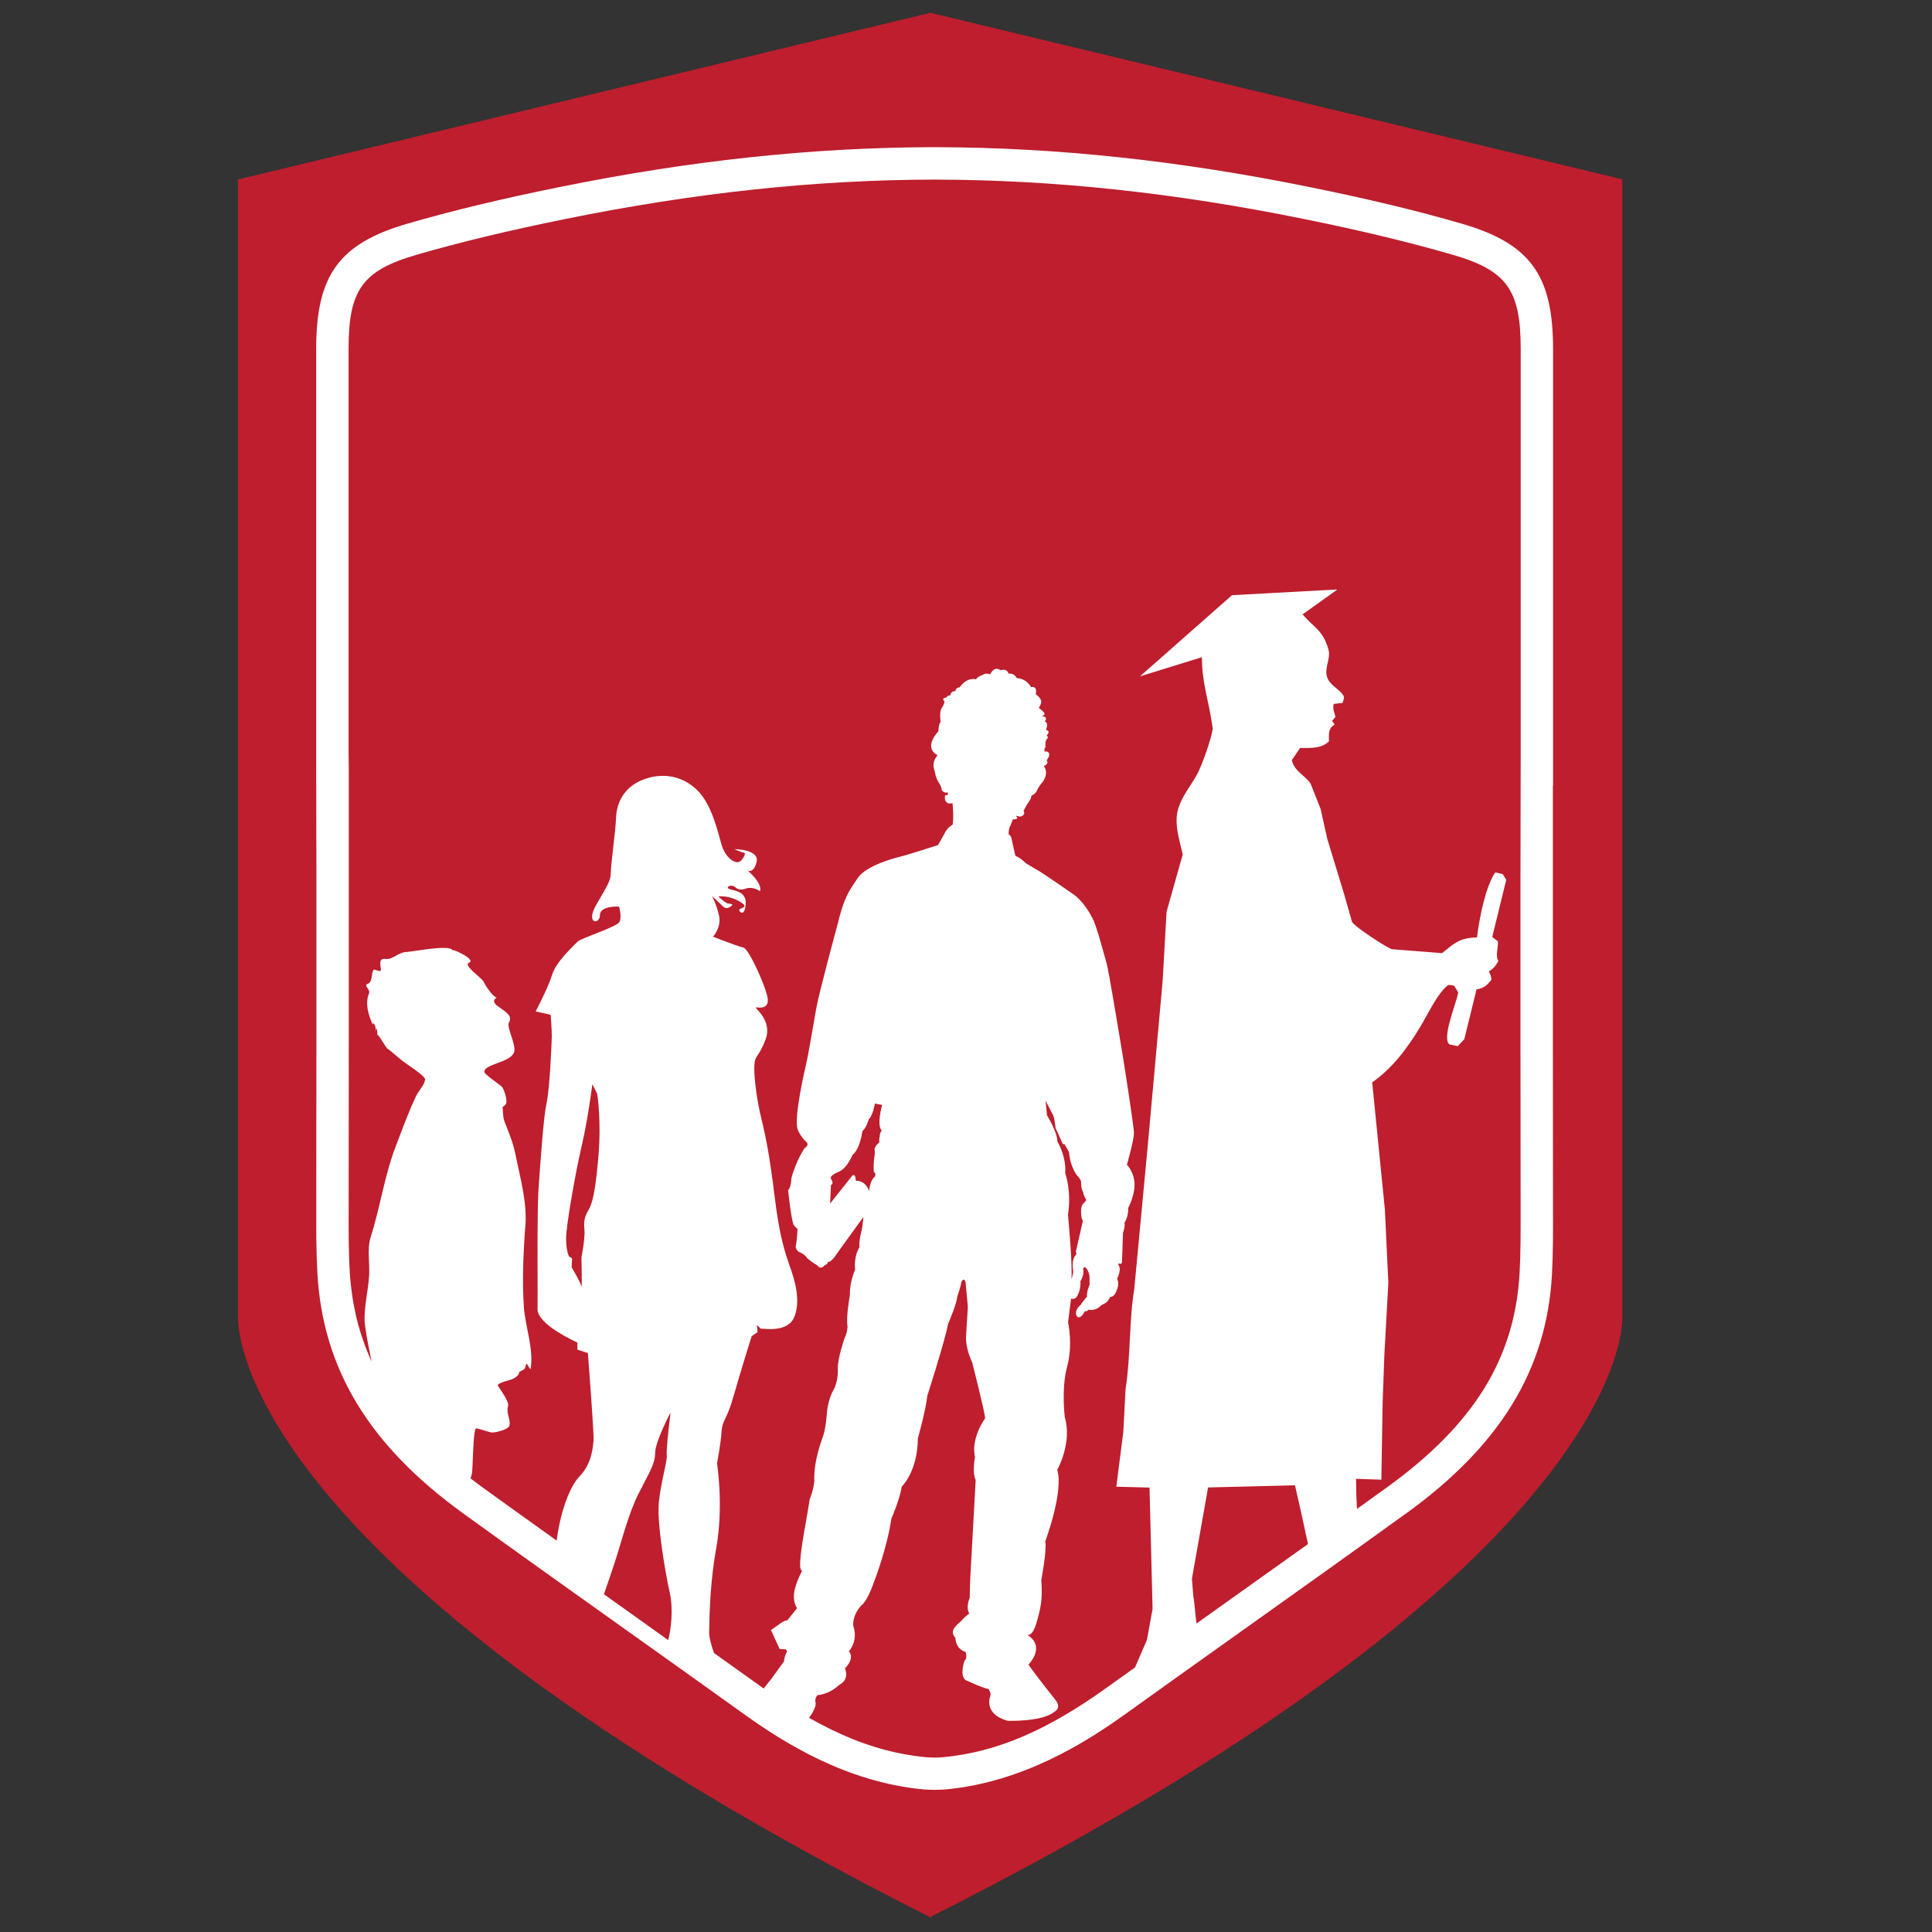 <?xml version="1.0" encoding="UTF-8"?>
<svg id="Layer_1" xmlns="http://www.w3.org/2000/svg" width="500" height="500" version="1.1" viewBox="0 0 500 500">
  <rect x="0" y="0" width="500" height="500" fill="#333333" stroke="none"/>
  <!-- Generator: Adobe Illustrator 29.5.0, SVG Export Plug-In . SVG Version: 2.1.0 Build 137)  -->
  <defs>
    <style>
      .st0 {
        fill: #be1e2d;
      }

      .st1 {
        fill: #fff;
      }
    </style>
  </defs>
  <polygon class="st1" points="79.12 54.11 252.91 17.25 405.63 55.87 409.14 187.52 408.26 332.34 398.6 375.35 322.24 429.77 239.74 482.43 133.54 415.72 71.22 358.67 69.47 222.63 79.12 54.11"/>
  <path class="st0" d="M419.86,340.51V46.41L240.97,3.35v-.08l-.17.04-.31-.07v.15L61.6,46.44v294.1s-4.94,62.83,178.89,155.51v.21c.07-.04.14-.07.21-.11.09.05.18.09.27.14v-.28c183.83-92.68,178.89-155.5,178.89-155.5ZM363.78,391.75c-13.94,10.07-27.94,20.04-41.95,30.01-10.21,7.27-20.42,14.54-30.61,21.85-10.36,7.43-26.43,17.54-46.25,19.47-.66.07-1.31.08-1.96.1l-1.13.04-1.13-.04c-.09,0-.17-.01-.26-.01h0c-.57-.02-1.13-.03-1.71-.09-19.81-1.93-35.88-12.03-46.24-19.47-10.21-7.32-20.44-14.61-30.68-21.9-13.98-9.95-27.96-19.91-41.88-29.96-24.47-17.67-36.49-37.5-37.85-62.4-.3-5.58-.29-11.2-.28-16.63v-2.33c.05-27.93.04-55.86.04-83.79l-.06-27.47v-31.61c0-25.75,0-51.5,0-77.26,0-19.09,5.97-27.27,23.69-32.4,11.59-3.36,24.06-6.36,39.23-9.44,33.73-6.85,65.21-10.22,96.22-10.33h0c.18,0,.36,0,.54,0h.74c31.19.07,62.84,3.45,96.76,10.34,15.17,3.08,27.64,6.08,39.23,9.44,17.72,5.13,23.7,13.31,23.69,32.4-.01,25.75,0,51.5,0,77.26v35.8s-.05,0-.05,0v23.96c0,27.7-.01,55.4.03,83.11v2.47c.02,5.6.04,11.38-.26,16.93-1.34,24.6-13.37,44.29-37.86,61.97Z"/>
  <g>
    <g>
      <path class="st0" d="M154.95,298.23c.58-7.29-.19-14.78-.48-15.37-.29-.58-1.17-2.24-1.17-2.24,0,0-1.16,9.14-2.72,15.76-1.56,6.61-4.08,20.81-4.08,24.12s.77,4.67.77,4.67l.78.49-.1,2.34s2.34,3.89,2.53,4.96c.19,1.07,0-7.58,0-7.58,0,0,.98-4.96.78-7.1-.2-2.14-.1-3.21,1.16-5.35s1.94-7.39,2.53-14.69Z"/>
      <path class="st0" d="M169.54,376.03c0,2.92-1.55,5.06-4.28,10.51-2.73,5.45-4.37,12.36-6.32,18.29-.82,2.52-1.78,5.16-2.64,7.76,5.55,3.95,11.08,7.92,16.63,11.87.66-2.38,1.39-7.86.41-12.24-1.07-4.76-3.41-18.09-2.82-23.54.58-5.45,2.23-10.6,2.04-12.15-.19-1.56.98-11,.98-11,0,0-3.99,7.59-3.99,10.5Z"/>
      <path class="st0" d="M228.28,285.95l-1.85-.35s-.48,3.01-1.58,4.03c0,0-.57,2.18-1.67,3.11,0,0-.53,4.55-2.53,6.12,0,0-1.43,3.52-3.57,4.39-2.15.86-2.12,1.6-2.12,1.6l.3.64s.57.8-.21,1.22l-.21,4.77,5.81-7.33s.83-.48.83,1.47c0,0,2.33-.41,3.49,2.66,0,0-.03-2.47,1.46-3.81,0,0,.42-.76-.3-1.22,0,0-.11-2.24.15-3.75.26-1.5.03-2.08.03-2.08,0,0,.21-1.06,1.25-1.73,0,0-.06-1.38.12-1.5.18-.13-.03-.1-.03-.1,0,0,.06-1.06.57-1.5,0,0-1.43-.74.06-6.63Z"/>
      <path class="st0" d="M273.17,291.9s-.24-2.95-.84-3.68l-1.73-3.36.36,3.78s2.74,4.42,2.68,6.76c0,0,2.39,3.9,2.03,8.23,0,0,1.7,4.52.72,10.7,0,0,1.22,12.94.89,16.72,0,0,.51-1.34.45-2.24,0,0-.54-2.82.69-4l.18-.51-.18-.32,1.84-8.07s-.42-.48-.42-1.41c0,0-.36-2.4.6-3.07l.71-.86s-.8-1.25-.8-1.96c0,0-.63-.96-.57-2.85,0,0-.39-1.03-.92-1.41,0,0-1.85-2.02-2.21-6.21l-1.19-2.08s-.24.25-.51-.19c0,0-1.58-3.62-1.79-3.94Z"/>
    </g>
    <path class="st0" d="M338.51,399.58c-.64-2.92-1.28-5.84-1.91-8.75-.49-2.15-.98-4.3-1.47-6.44-7.49.19-14.99.37-22.48.56-1.39,7.87-2.78,15.75-4.18,23.62.11,1.43.22,2.86.34,4.29.44,2.75.52,5.1.85,7.3,2.44-1.74,4.88-3.49,7.32-5.22,7.18-5.11,14.36-10.23,21.54-15.35Z"/>
    <path class="st0" d="M193.37,229.86c-.68.2-1.95.78-3.01-.2-1.08-.97-2.73-.1-1.66.39,1.07.48,4.57.48,4.28,3.99-.29,3.5-1.85,1.84-1.65,1.36.2-.49,2.92-.49,0-2.14-2.92-1.65-5.44-1.26-5.44-1.26,0,0,1.94,1.85,2.62,1.85s1.07.29,1.07.29c0,0-1.27,1.65-2.53.39-1.26-1.26-2.82-2.63-2.82-2.63,0,0,1.17,1.95,1.85,5.06.68,3.11-1.56,5.45-1.56,5.45,0,0,6.42,2.53,7.88,2.82,1.46.29,6.52,11.58,6.32,13.81-.19,2.24-2.53,1.66-3.11,1.66s4.38,3.31,2.53,8.27c-1.85,4.96-2.83,3.89-2.92,7-.1,3.11.68,8.85,1.84,13.62,1.17,4.76,2.14,9.63,3.4,19.94,1.26,10.31,2.53,14.2,4.28,19.16,1.75,4.96,2.14,9.34.68,12.45-1.46,3.11-6.03,2.82-6.32,2.82s-2.24-.1-2.24-.1l-.97-.97.19,1.85-1.55,1.07s-2.82,8.95-4.67,15.46c-1.85,6.52-2.92,6.13-3.12,9.24-.19,3.11-1.17,8.17-1.17,8.17,0,0,1.75,10.99-.19,21.88-1.95,10.89-1.75,20.42-1.85,21.98-.05.83.45,2.99,1.24,5.25,4.21,3.01,8.43,6.01,12.64,9.02.08.06.16.11.25.17.94-1.23,1.97-2.49,1.97-2.49l3.26-4.52.09-.63s.27-1.2.58-1.68c.02-.03.04-.06.05-.09.19-.43-.27-.72-.27-.72l-1.57-.1-2.24-4.89,2.1-1.49c1.53-1.15,2.11-1.01,2.11-1.01l2.55-3.17c-.45-.63-1.34-2.5-.45-5.43.9-2.93,1.74-4.18,1.74-4.18-.54-.34-.49-1.39-.49-1.39-.18-2.3,1.25-9.99,1.25-9.99.26-1.3,1.25-7.35,1.25-7.35.94-2.06,1.16-4.56,1.16-4.56-.27-5.33,2.28-11.63,2.28-11.63.72-2.21.94-5.57.94-5.57.18-3.31,1.43-5.81,1.43-5.81,1.7-2.55,1.43-6.25,1.43-6.25-.04-2.54,1.75-7.73,1.75-7.73.76-1.44.76-3.02.76-3.02-.45-2.26.63-8.21.63-8.21-.14-3.27,1.34-6.49,1.34-6.49-.4-3.6,1.12-5.81,1.12-5.81-.22-1.44.58-4.42.58-4.42.18-.53.45-3.41.45-3.41l-6.44,8.89c-2.28,3.56-2.77,2.64-2.77,2.64.09.72-.81.96-.81.96-1.16,1.39-1.97,0-1.97,0-1.03-.53-2.59-1.82-2.59-1.82-.36-.82-1.74-1.44-1.74-1.44-1.12-.39-1.21-1.54-1.21-1.54.32-1.44.49-4.56.49-4.56-.62-.48-1.07-1.15-1.07-1.15-.71-2.16-1.38-8.93-1.38-8.93.81-.67.85-3.13.85-3.13,1.34-4.8,3.45-7.78,3.45-7.78,1.07-.53.62-1.34.62-1.34-2.14-1.97-2.51-3.7-2.51-3.7-.85-2.89,1.65-14.12,2.23-16.58.59-2.45,1.97-10.62,2.64-14.5.67-3.89,5.41-21.33,5.41-21.33,1.84-7.73,3.18-9.17,5.32-12.39,2.15-3.22,9.48-5.19,11.13-5.57,1.66-.38,9.66-2.97,9.66-2.97l1.83-3.27c.81-1.53,1.93-1.97,1.93-1.97.36-1.83,0-5.57,0-5.57l-.99.05c-1.47-.48-.89-2.21-.89-2.21.93.39.62-.67.62-.67-.89.34-1.56-.58-1.56-.58,0,0,.09-.67-.76-1.96-.85-1.3-1.07-3.08-1.07-3.08-.98-2.21.77-3.99.77-3.99-3.89-2.11.22-6.19.22-6.19.05-2.07.58-2.45.58-2.45,0,0-.45-2.54.31-3.65.76-1.11.67-1.68.67-1.68-.58-.34-.18-.82-.18-.82l.76-.19c.09-.48.94-.53.94-.53.14-1.25,1.34-1.06,1.34-1.06-.04-.96,1.08-1,1.08-1,1.96-2.83,4.24-2.07,4.24-2.07.4-.77,1.66-1.1,1.66-1.1.84-.72,1.96-.19,1.96-.19,1.25-2.4,2.73-1.06,2.73-1.06,1.74-.57,2.06.87,2.06.87,1.6-.14,2.1,1.15,2.1,1.15,2.68.14,3.71,2.35,3.71,2.35,1.84-.34,1.21,1.78,1.21,1.78,0,0,1.43,1.06,1.43,1.93s-.63,1.63-.63,1.63c0,0,1.34,1.01,1.47,1.44.14.43-.62.77-.62.77,1.74.09.71,1.34.71,1.34,1.12.38.31,2.07.31,2.07l.63.48c.22.43-.49,1.05-.49,1.05,0,0,.67.34.08.96-.58.62-.31,2.16-.31,2.16-.49,0-.27,1.11-.27,1.11.76-.29,1.07.29,1.07.29.54.58-.54,1.92-.54,1.92.72,1.01-.76,1.49-.76,1.49,1.52,1.92-.35,4.23-.35,4.23-.63.58-1.3,1.88-1.3,1.88-.4,1.15-1.56,1.59-1.56,1.59,0,0,.08.52-.54,1.39-.62.86-1.47,2.5-1.47,2.5.59,1-.45,1.35-.45,1.35-.27.33-1.52-.1-1.52-.1l.35.57c-.09.48-1.16.39-1.16.39l-.53,1.44c-.65.9-.54,2.5-.54,2.5.48.13.65.7.65.7l1.08,4.8c1.49.58,2.62,1.86,2.62,1.86l2.8,1.66c1.79.96,9.18,6.15,9.18,6.15,3.16,1.98,5.18,6.15,5.18,6.15,1.19,1.85,3.19,9.86,3.79,11.82.6,1.95,3.28,18.57,3.69,20.88.42,2.3,3.43,21.39,3.43,23.25s-1.82,8.17-1.82,8.17c0,0,1.82,1.79,1.97,4.83.15,3.04-1.64,6.37-1.64,6.37.09,2.37-.98,3.84-.98,3.84.27.87-.36,2.6-.36,2.6l-.26,7.52c0,.83-.93.35-.93.35l-.03.32c.98,1.35-.3,3.65-.3,3.65.68,1.47-.1,2.97-.1,2.97-.62,1.96-1.75,1.76-1.75,1.76-.18.67-.18.39-.54.99,0,.01-.01.03-.02.04-.38.59-1.63,1.06-1.63,1.06-1.54,1.73-3.36,1.21-3.36,1.21-.36.51-.99.42-.99.42-1.19,2.4-2.05,1.29-2.05,1.29-.83-1.61,1.04-2.98,1.04-2.98.27-.58,1.61-2.12,1.61-2.12-.21-1.12.69-3.14.69-3.14-.06-.38-.03-1.6-.03-1.6,0-1.53-.8-2.53-.8-2.53-.66-.77-.86.1-.86.1.36,1.63-.72,3.2-.72,3.2.21,1.83-.69,4-1.31,4.39-.63.37-1.11.09-1.11.09l-.77,6.15s1.31,5.77-.24,11.47c-1.55,5.7-.6,13.13-.6,13.13,1.97,6.66-1.96,13.58-1.96,13.58,1.73,5.64-3.1,18.51-3.1,18.51.48,1.98-1.02,9.99-1.02,9.99.36,5.25-.18,7.37-1.25,11.09-1.07,3.71-2.38,3.13-2.38,3.13,4.95,3.08.3,7.68.3,7.68,1.49,2.25,7.15,9.36,7.15,9.36,1.44,1.99-.48,2.88-.48,2.88-3.16,2.63-12.04,2.31-12.04,2.31-6.38-1.73-4.53-6.34-4.53-6.34.36-.71-.41-1.86-.41-1.86-1.97-.45-5.31-2.06-5.31-2.06-2.63-.57-.9-5.38-.9-5.38.83-.51.24-2.18.24-2.18-2.68-.83-2.63-3.65-2.63-3.65-1.96-2.06.95-3.65,1.67-4.55.71-.89,1.91-1.72,1.91-1.72-.95-1.86.12-4.04.12-4.04l.12-4.61,1.43-25.94c-.96-1.86-.18-5.9-.18-5.9-1.13-4.99,2.62-10.05,2.62-10.05,0-1.35-3.34-14.48-3.34-14.48-1.79-3.78-1.61-6.53-1.61-6.53l.48-7.88-.59-6.34c-.48-1.54-1.13.06-1.13.06.06.51-1.07,3.84-1.07,3.84,0,1.48-2.33,6.92-2.33,6.92-.72,4.1-5.37,18.57-5.37,18.57-.36,3.65-2.44,11.01-2.44,11.01-.06,8.65-4.17,12.49-4.17,12.49-.6,3.65-2.68,8.26-2.68,8.26-1.19,8.01-4.47,16.33-4.47,16.33-1.91,5.51-3.34,6.18-3.34,6.18-2.46,2.76-2.06,5.29-2.06,5.29,1.37,3.91-1.12,6.55-1.12,6.55,1.62,2.04-1.05,4.44-1.05,4.44,1.3,3.07-1.47,4.27-1.47,4.27-2.77,2.59-5.59,2.64-5.59,2.64-.72.67-.58,1.68-.58,1.68.17.29,0,1.2,0,1.2-.44,1.26-1.01,2.23-1.64,3,3.88,2.21,7.64,4.04,11.35,5.53.09.03.17.07.26.11,1.21.48,2.42.93,3.63,1.33.03.01.07.02.1.03,1.11.37,2.21.71,3.32,1.02.2.06.39.11.59.17,1.14.31,2.29.59,3.43.84.06.01.12.02.19.04,1.05.22,2.1.41,3.15.58.28.05.56.09.84.13,1.11.17,2.23.31,3.35.42.47.05.92.05,1.37.07.3,0,.61.02.91.03.3-.01.61-.02.91-.03.45-.01.91-.02,1.37-.07,13.75-1.33,26.75-6.86,42.18-17.93,2.47-1.77,4.95-3.53,7.42-5.3,1.02-2.37,2.04-4.75,3.07-7.12.48-2.67.98-5.35,1.47-8.02-.26-10.47-.52-20.94-.79-31.41-2.86-.07-5.72-.15-8.59-.23.6-4.75,1.2-9.49,1.81-14.23.19-3.65.37-7.31.57-10.96,1.37-8.72.88-17.63,2.26-25.99,1.16-12.39,2.34-24.78,3.5-37.17,1.28-14.16,2.56-28.32,3.84-42.48.34-5.99.68-11.98,1.02-17.97,1.39-4.93,2.79-9.87,4.18-14.8-.19-.79-.38-1.58-.57-2.37-.67-2.86-1.58-6.36-.56-9.6.96-3.07,3.12-5.77,4.63-8.37,1.4-2.39,3.8-9.28,4.29-12.2-.19-1.17-.37-2.33-.57-3.5-.97-5.21-2.24-9.27-2.26-15.03-5.35,1.66-10.7,3.31-16.04,4.97,7.94-7,15.89-14.01,23.84-21.02,9.04-.49,18.08-.98,27.12-1.47v.11c-2.9,2.07-5.8,4.14-8.7,6.21h-.23c2.75,3.47,5.29,3.91,6.78,9.27.66,2.38-1.33,5.05-.22,7.46.96,2.09,3.47,2.94,4.18,4.63.17.52-.17,1.13-.34,1.69-.75.08-1.5.15-2.26.23-.37,1.37.24,2.35.45,3.39-.3.34-.6.67-.9,1.01.23.3.44.61.67.9-.3.26-.6.53-.9.79-.73,1.02-.56,2.01-.57,3.62-1.74,1.65-3.84,1.78-7.45,1.69-.72,1.05-1.44,2.11-2.15,3.16.68,2.98,3.44,3.91,4.86,6.1.87,2.18,1.73,4.37,2.6,6.56.57,2.56,1.13,5.12,1.7,7.68,1.47,4.82,2.94,9.64,4.41,14.46.68,2.37,1.36,4.75,2.03,7.12.82,1.27,8.67,6.47,10.29,7.01,4.33.34,8.66.68,12.99,1.02,2.66-2.07,4.18-3.99,9.04-4.07.64-5.23,2.28-13.35,4.74-16.83.65.15,1.28.3,1.92.45.3.49.61.98.91,1.47-1.2,4.94-2.42,9.87-3.62,14.8.49.38.97.75,1.47,1.13.06,2.01-.71,3.77.11,5.08-.57,1.16-1.39,2.09-2.48,2.71.33.66.66,1.16.68,2.15-1.09,1.3-1.73,2.16-3.85,2.49-1.05,4.29-2.11,8.59-3.16,12.88-.57.6-1.12,1.2-1.7,1.81-.71-.15-1.43-.3-2.14-.45-2.11-1.59,1.82-10.71,2.26-13.45-.34-.56-.68-1.13-1.02-1.69-.39-.19-.9-.25-1.58-.23-2.79,2.13-5.31,7.69-7.24,10.85-3.46,5.68-7.11,10.58-12.42,14.35,1.09,10.96,2.18,21.92,3.28,32.88.3,6.33.6,12.66.9,18.98-.34,6.14-.68,12.28-1.02,18.42-.15,4.07-.3,8.14-.45,12.2-.11,6.78-.23,13.56-.34,20.34-2.19-.08-4.37-.15-6.55-.23.01,2.56.1,5.18.23,7.8,2.57-1.84,5.14-3.68,7.7-5.53,22.58-16.3,33.19-33.46,34.4-55.64.29-5.3.27-10.97.26-16.45v-2.48c-.05-27.71-.04-55.41-.04-83.12l.06-32.34v-27.42c0-25.75,0-51.51,0-77.26,0-15.28-3.62-20.29-17.64-24.35-11.37-3.29-23.62-6.24-38.57-9.27-33.38-6.78-64.49-10.1-95.11-10.17h-.7c-30.63.07-61.74,3.4-95.11,10.17-14.94,3.03-27.2,5.98-38.57,9.27-14.02,4.06-17.65,9.07-17.64,24.35.01,25.75,0,51.51,0,77.26v27.44s.05,4.17.05,4.17v27.47c0,27.93.01,55.86-.03,83.8v2.33c-.02,5.56-.03,10.81.26,16.16.07,1.25.18,2.47.31,3.69.04.38.09.76.14,1.14.1.85.23,1.7.36,2.54.07.41.13.83.21,1.24.17.92.36,1.84.56,2.74.06.27.11.54.18.81.26,1.09.56,2.17.88,3.24.14.47.29.93.44,1.39.21.66.43,1.31.67,1.96.18.5.36.99.55,1.48.26.66.53,1.31.81,1.96.19.43.36.87.56,1.3-.61-3.06-1.25-6.12-1.68-9.21-.57-3.99.83-9.04,1.05-13.1.17-2.85-.52-7,.32-9.66,2.56-7.99,3.61-16.11,6.64-23.97,1.64-4.27,3.21-8.61,5.16-12.74.68-1.46,2.15-2.78,2.36-4.32.13-.96-5.18-4.21-6.2-5.11-.6-.53-3.61-3.06-3.61-2.92-.54-.59-2.42-4.02-2.58-3.51.07-.59.02-1.15-.15-1.71-.18.22,0,.22-.27.72.12-.36-.03-1.32-.3-1.72-.3-.39-.36-.59-.42.09-1.16-2.64-2.06-5.45-.99-8.15.45-1.13-1.63-1.99-.22-2.53,1.22-.49.71-2.66,1.44-3.6.19-.23,2.04.98,1.86-.18-.15-1.07-.6-2.9,1.19-2.59,1.7.29,3.45-1.77,5.31-1.8,1.51-.03,11.48-2.06,12.02-.45-.18-.54,6.31,2.45,4.28,3.22-1.66.63,3.38,3.96,3.8,4.93.46,1.08,2.51,4.03,3.38,4.07-3.02,2.09,5.02,3.42,3.18,6.42-.74,1.21,1.91,5.83,1.33,7.7-.88,2.76-7.95,3.08-7.71,5.2.05.56,3.82,3.12,4.5,3.74.57.5,1.64,3.84,1.04,4.56-1.1,1.34-.82-.32-.7,2.5.05,1.23.34,1.94.79,3.06.97,2.43,1.87,4.7,2.38,7.26,1.16,5.8,3.09,12.54,2.61,18.54-.54,6.87-.86,14.28-.39,21.17.32,4.84,2.65,11.12,1.72,16-.06.26-.9-1.39-.96-1.36-.58.31,0,1.15-1.09,1.66-1.55.73-.49.42-1.24,1.32-1.26,1.51-3.85,1.32-5.21,2.47-.2.17,3.1,4.17,2.68,5.51-.56,1.78.68,3.33.38,4.99-.2,1.07-3.78,1.96-4.71,1.83-.76-.12-3.53-1.12-3.93-1.05-.82.13-.83,10.15-1.07,11.58-.06.37-.21.83-.39,1.34,1.03.79,2.06,1.58,3.14,2.36,6.37,4.6,12.77,9.18,19.16,13.75.85-6.78,3.14-13.75,5.94-16.64,3.21-3.31,3.4-7.49,3.6-9.14.19-1.66-1.46-22.76-1.46-22.76l-2.72-.88v-1.85s-10.41-4.57-10.31-8.66c.1-4.08-.19-25,.29-31.61.49-6.61,1.26-18.29,2.04-21.59.78-3.31,1.36-15.76,1.36-17.5s-.29-5.45-.29-5.45l-3.89-.87s3.21-6.03,4.28-9.53c1.07-3.51,5.93-7.78,6.61-8.56.68-.78,10.12-3.79,10.8-5.05.68-1.27-.1-3.99-.1-3.99,0,0-4.96-.3-4.96,2.24s-3.89,2.33-.88-2.82c3.01-5.15,3.7-6.23,3.7-8.26s1.26-10.9,1.36-14.1c.09-3.21,1.55-8.37,8.17-10.31,6.61-1.95,11.77,1.26,14.3,4.86,2.53,3.6,3.69,8.26,4.77,12.16,1.07,3.89,3.98,5.54,5.05,4.38,1.07-1.17,1.36-2.04.68-2.14-.68-.1-2.33-.87-2.33-.87,0,0,6.51,0,5.74,3.31-.78,3.11-2.33,2.23-2.33,2.23,0,0,3.9,3.21,3.21,5.35-1.17-.87-2.63-.98-3.31-.78"/>
  </g>
</svg>